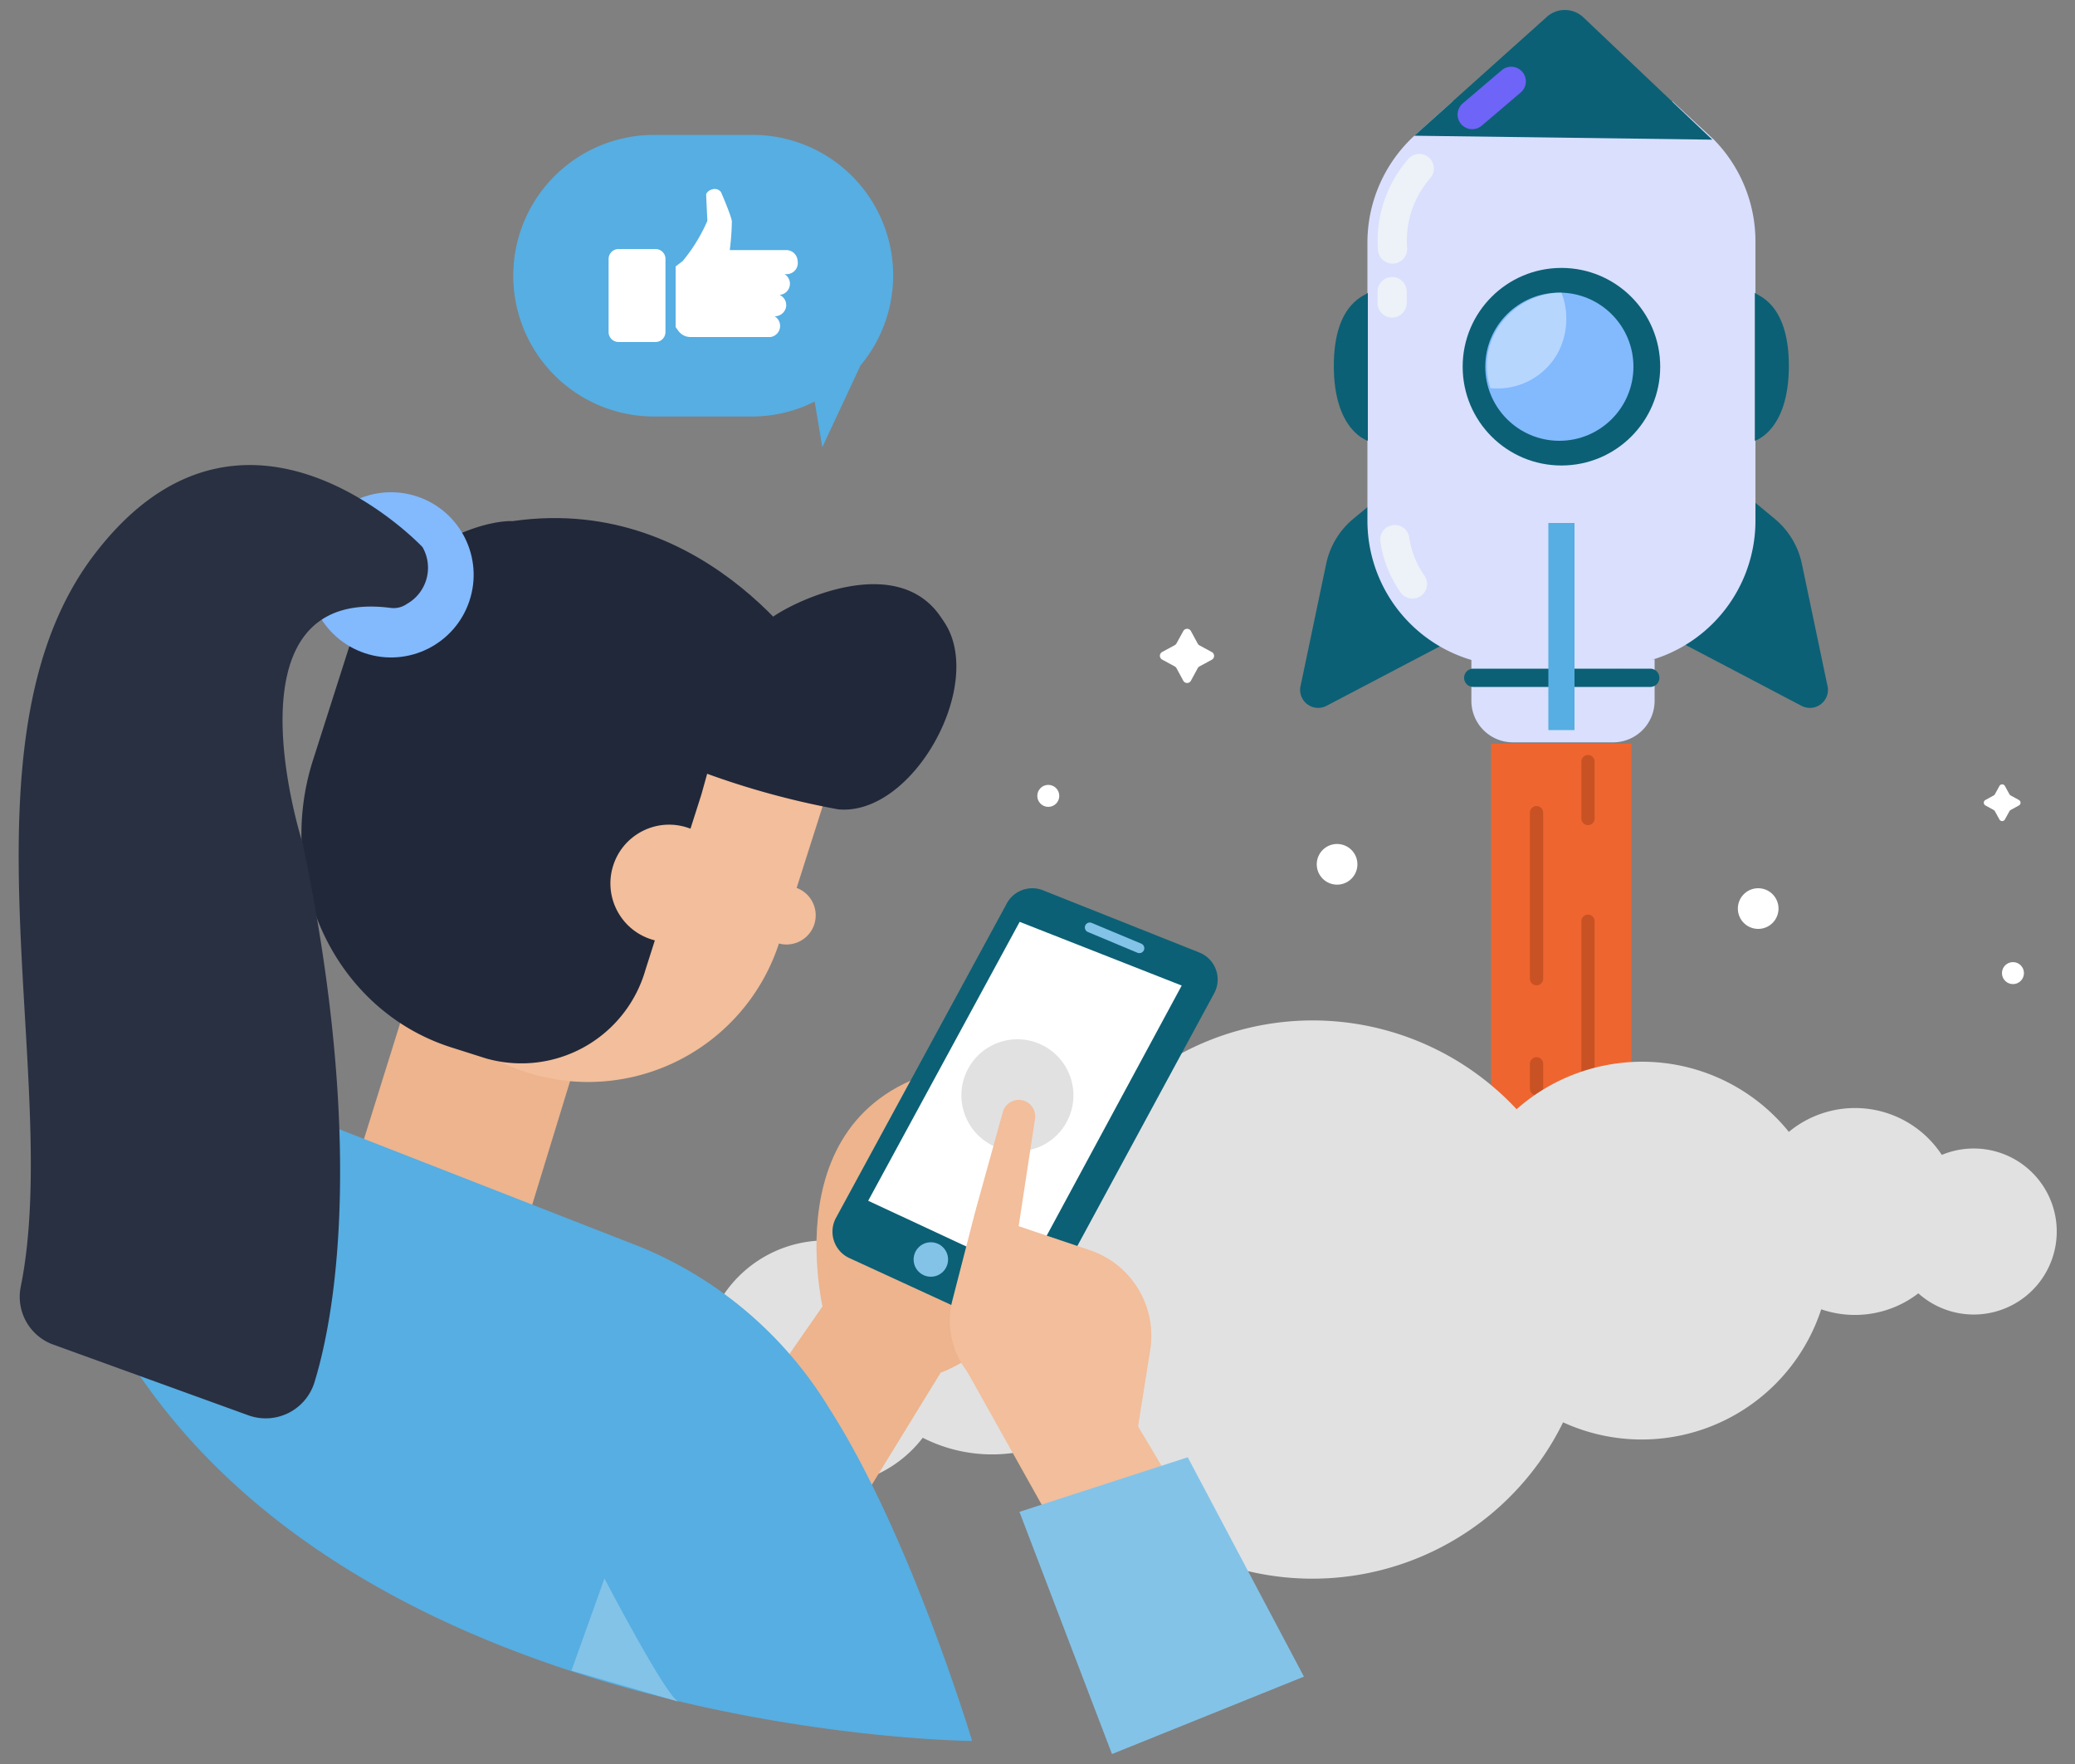 <svg xmlns="http://www.w3.org/2000/svg" viewBox="0 0 100 85"><rect x="0" y="0" width="100" height="85" fill="#808080" stroke="none"/><defs><style>.cls-1{isolation:isolate;}.cls-2{fill:#56aee2;}.cls-3,.cls-9{fill:#fff;}.cls-4{fill:#ef652f;}.cls-5{fill:#c95224;}.cls-6{fill:#d9dffd;}.cls-7{fill:#0b6075;}.cls-8{fill:#83b9fd;}.cls-9{opacity:0.42;mix-blend-mode:lighten;}.cls-10{fill:#e1e1e1;}.cls-11,.cls-12{fill:none;stroke-linecap:round;stroke-linejoin:round;stroke-width:1.41px;}.cls-11{stroke:#edf1f8;}.cls-12{stroke:#6e64f7;}.cls-13{fill:#edb48d;}.cls-14{fill:#83c3e8;}.cls-15{fill:#f2be9b;}.cls-16{fill:#21283a;}.cls-17{fill:#283042;}</style></defs><title>UNIK_ícones</title><g class="cls-1"><g id="Layer_1" data-name="Layer 1"><path class="cls-2" d="M41.47,17.61A6.77,6.77,0,0,0,36.26,6.5H31.52a6.78,6.78,0,1,0,0,13.57h4.74a6.71,6.71,0,0,0,3-.72l.37,2.2Z"/><path class="cls-3" d="M38.44,12.57a.55.55,0,0,0-.56-.52H35.17a12.32,12.32,0,0,0,.1-1.37c0-.22-.52-1.42-.52-1.42a.38.38,0,0,0-.41-.14c-.27.07-.31.25-.31.25l.06,1.27a8,8,0,0,1-1.19,1.94l-.34.26v2.92l.13.18a.72.72,0,0,0,.59.3h3.85a.54.54,0,0,0,.2-1h0a.55.55,0,0,0,.56-.51.54.54,0,0,0-.32-.52h0a.54.54,0,0,0,.24-1h.06A.54.54,0,0,0,38.44,12.57Z"/><path class="cls-3" d="M31.59,12H29.81a.48.48,0,0,0-.48.48V16a.48.48,0,0,0,.48.48h1.78a.48.48,0,0,0,.48-.48V12.43A.48.48,0,0,0,31.59,12Z"/><rect class="cls-4" x="71.86" y="35.84" width="6.76" height="19.85"/><path class="cls-5" d="M74.05,47.48a.32.32,0,0,1-.32-.32v-8a.32.32,0,0,1,.64,0v8A.32.32,0,0,1,74.05,47.48Z"/><path class="cls-5" d="M76.53,39.76a.32.32,0,0,1-.32-.32V36.7a.32.32,0,1,1,.64,0v2.74A.32.32,0,0,1,76.53,39.76Z"/><path class="cls-5" d="M74.05,52.78a.32.32,0,0,1-.32-.32V51.26a.32.32,0,0,1,.64,0v1.19A.32.32,0,0,1,74.05,52.78Z"/><path class="cls-5" d="M76.53,56a.32.32,0,0,1-.32-.32V44.39a.32.32,0,1,1,.64,0V55.7A.32.32,0,0,1,76.53,56Z"/><path class="cls-6" d="M70.88,31.77h8.86a0,0,0,0,1,0,0v2a2,2,0,0,1-2,2H72.91a2,2,0,0,1-2-2v-2A0,0,0,0,1,70.88,31.77Z"/><path class="cls-7" d="M84.25,23.94,85.53,25a3.84,3.84,0,0,1,1.31,2.18L88.06,33a.87.87,0,0,1-1.26,1l-6.63-3.48Z"/><path class="cls-7" d="M66.5,23.94,65.22,25a3.84,3.84,0,0,0-1.31,2.18L62.69,33a.87.87,0,0,0,1.26,1l6.63-3.48Z"/><path class="cls-7" d="M79.56,33.1H71a.44.44,0,0,1-.44-.44h0a.44.44,0,0,1,.44-.44h8.53a.44.44,0,0,1,.44.44h0A.44.44,0,0,1,79.56,33.1Z"/><path class="cls-6" d="M68.16,6.54h0a7,7,0,0,0-2.26,5.13V25.09a7,7,0,0,0,7,7h4.7a7,7,0,0,0,7-7V11.67a7,7,0,0,0-2-4.94h0L80.61,4.89H70Z"/><path class="cls-7" d="M74.55.81,68.16,6.54l14.36.19L76.3.83A1.3,1.3,0,0,0,74.55.81Z"/><circle class="cls-7" cx="75.25" cy="17.67" r="4.76"/><circle class="cls-8" cx="75.15" cy="17.67" r="3.57"/><path class="cls-9" d="M71.83,18.7A3.32,3.32,0,0,0,75.08,17a3.5,3.5,0,0,0,.17-2.9,3.66,3.66,0,0,0-3.23,2A3.39,3.39,0,0,0,71.83,18.7Z"/><rect class="cls-2" x="74.62" y="25.2" width="1.26" height="9.98"/><path class="cls-7" d="M65.92,14.1c0,.12-1.64.39-1.64,3.53s1.64,3.61,1.64,3.61Z"/><path class="cls-7" d="M84.57,14.1c0,.12,1.64.39,1.64,3.53s-1.64,3.61-1.64,3.61Z"/><path class="cls-10" d="M63.27,49.17a13.44,13.44,0,0,0-11.85,7.1A7.37,7.37,0,0,0,41,59.9a5.91,5.91,0,1,0,3.47,9.38,7.37,7.37,0,0,0,7-.17A13.45,13.45,0,1,0,63.27,49.17Z"/><circle class="cls-3" cx="84.73" cy="43.78" r="0.98" transform="translate(-8.32 64.69) rotate(-39.99)"/><circle class="cls-3" cx="64.44" cy="41.65" r="0.98" transform="translate(-11.7 51.15) rotate(-39.99)"/><circle class="cls-3" cx="97.01" cy="46.89" r="0.53"/><path class="cls-3" d="M58.4,31.42l-.59-.32a.21.21,0,0,1-.09-.09l-.32-.59a.21.21,0,0,0-.38,0L56.7,31a.21.21,0,0,1-.09.09l-.59.32a.21.21,0,0,0,0,.38l.59.32a.21.21,0,0,1,.09.09l.32.59a.21.21,0,0,0,.38,0l.32-.59a.21.21,0,0,1,.09-.09l.59-.32A.21.21,0,0,0,58.4,31.42Z"/><path class="cls-3" d="M97.3,38.55l-.4-.22a.15.15,0,0,1-.06-.06l-.22-.4a.15.15,0,0,0-.26,0l-.22.4a.15.15,0,0,1-.06.06l-.4.22a.15.15,0,0,0,0,.26l.4.22a.15.15,0,0,1,.06.06l.22.4a.15.15,0,0,0,.26,0l.22-.4a.15.15,0,0,1,.06-.06l.4-.22A.15.15,0,0,0,97.3,38.55Z"/><circle class="cls-3" cx="50.52" cy="38.35" r="0.53"/><path class="cls-10" d="M77.44,51.32a9.09,9.09,0,0,1,8.77,3.22,5,5,0,0,1,7.37,1.11,4,4,0,1,1-1.13,6.67,5,5,0,0,1-4.68.77A9.1,9.1,0,1,1,77.44,51.32Z"/><path class="cls-11" d="M68.4,8.12A5.3,5.3,0,0,0,67.11,12"/><line class="cls-11" x1="67.09" y1="14.05" x2="67.09" y2="14.6"/><line class="cls-12" x1="70.95" y1="5.52" x2="72.83" y2="3.92"/><path class="cls-11" d="M67.22,26a5,5,0,0,0,.85,2.14"/><path class="cls-13" d="M39.8,63.68s-3-10.65,6.46-12.31l6.37,3.06s-1.42,9.43-7.33,11.73S39.8,63.68,39.8,63.68Z"/><path class="cls-7" d="M48.49,43.59l-8.2,15.09a1.4,1.4,0,0,0,.64,1.94L48.28,64a1.4,1.4,0,0,0,1.82-.6L58.5,47.89a1.4,1.4,0,0,0-.72-2l-7.54-3A1.4,1.4,0,0,0,48.49,43.59Z"/><polygon class="cls-3" points="49.14 44.42 41.84 57.86 49.44 61.4 56.95 47.49 49.14 44.42"/><circle class="cls-14" cx="44.86" cy="60.69" r="0.83"/><path class="cls-14" d="M54.82,45.91l-2.39-1a.24.24,0,0,1-.13-.31h0a.24.24,0,0,1,.31-.13l2.39,1a.24.24,0,0,1,.13.31h0A.24.24,0,0,1,54.82,45.91Z"/><path class="cls-13" d="M40,62.43l-4.64,6.68,5.48,4.35,4.49-7.31Z"/><polygon class="cls-13" points="17.29 55.69 25.56 58.34 30.43 42.45 22.24 39.84 17.29 55.69"/><path class="cls-15" d="M25.4,51.68h0A9.68,9.68,0,0,0,37.56,45.4l3.65-11.46L22.77,28.06,19.12,39.52A9.68,9.68,0,0,0,25.4,51.68Z"/><path class="cls-16" d="M33.8,38.29l-2.69,8.43A6.22,6.22,0,0,1,23.42,51l-1.67-.53c-5.56-1.77-8.54-8-6.66-13.86L17.52,29l17.33,5.53Z"/><path class="cls-16" d="M33.32,37a39.21,39.21,0,0,0,7.08,2C44,39.33,47.49,33,45.52,30q-.13-.2-.28-.41c-2.46-3.3-8.24.06-8.24.37S33.32,37,33.32,37Z"/><path class="cls-16" d="M39.54,32.55s-5.23-8.82-14.83-7.44c0,0-2.94-.24-7.19,3.85l15,9.11Z"/><circle class="cls-15" cx="32.25" cy="42.56" r="2.83" transform="translate(-18.1 60.36) rotate(-72.31)"/><path class="cls-15" d="M36.12,45l1.34.44a1.41,1.41,0,0,0,1.78-.89h0a1.41,1.41,0,0,0-.89-1.78L37,42.36Z"/><circle class="cls-8" cx="18.85" cy="27.69" r="3.98" transform="translate(-13.38 36.84) rotate(-71.59)"/><path class="cls-2" d="M14.93,53.86l16,6.25a19.18,19.18,0,0,1,9.05,7.78c3.89,6.07,6.87,16,6.87,16S17.38,83.69,5.95,65.08Z"/><path class="cls-17" d="M20.36,26.36s-8.65-9.19-15.89.46C-2.28,35.83,3,52.11,1,62a2.45,2.45,0,0,0,1.51,2.77l9.41,3.41a2.46,2.46,0,0,0,3.24-1.59c1.37-4.48,2.1-13.21-.57-25.94,0,0-4-12.4,4.22-11.36a1.11,1.11,0,0,0,.8-.19A2,2,0,0,0,20.36,26.36Z"/><path class="cls-14" d="M32.71,82c-.55-.13-3.58-5.94-3.58-5.94l-1.59,4.44Z"/><circle class="cls-10" cx="49.03" cy="52.78" r="2.7" transform="translate(-19.62 74.61) rotate(-64.75)"/><path class="cls-15" d="M47,58.38l5.49,1.85A4.35,4.35,0,0,1,55.44,65l-.91,5.73-6.69-3.61a3.94,3.94,0,0,1-1.94-4.47Z"/><path class="cls-15" d="M47,58.38l1.33-4.8a.8.8,0,0,1,.95-.56h0a.8.8,0,0,1,.6.9L48.8,61Z"/><path class="cls-15" d="M54,67.33s4.88,8,4.55,8.17l-5.49,2.11L46,65Z"/><polygon class="cls-14" points="49.13 72.85 57.24 70.22 62.84 80.79 53.59 84.52 49.13 72.85"/></g></g></svg>